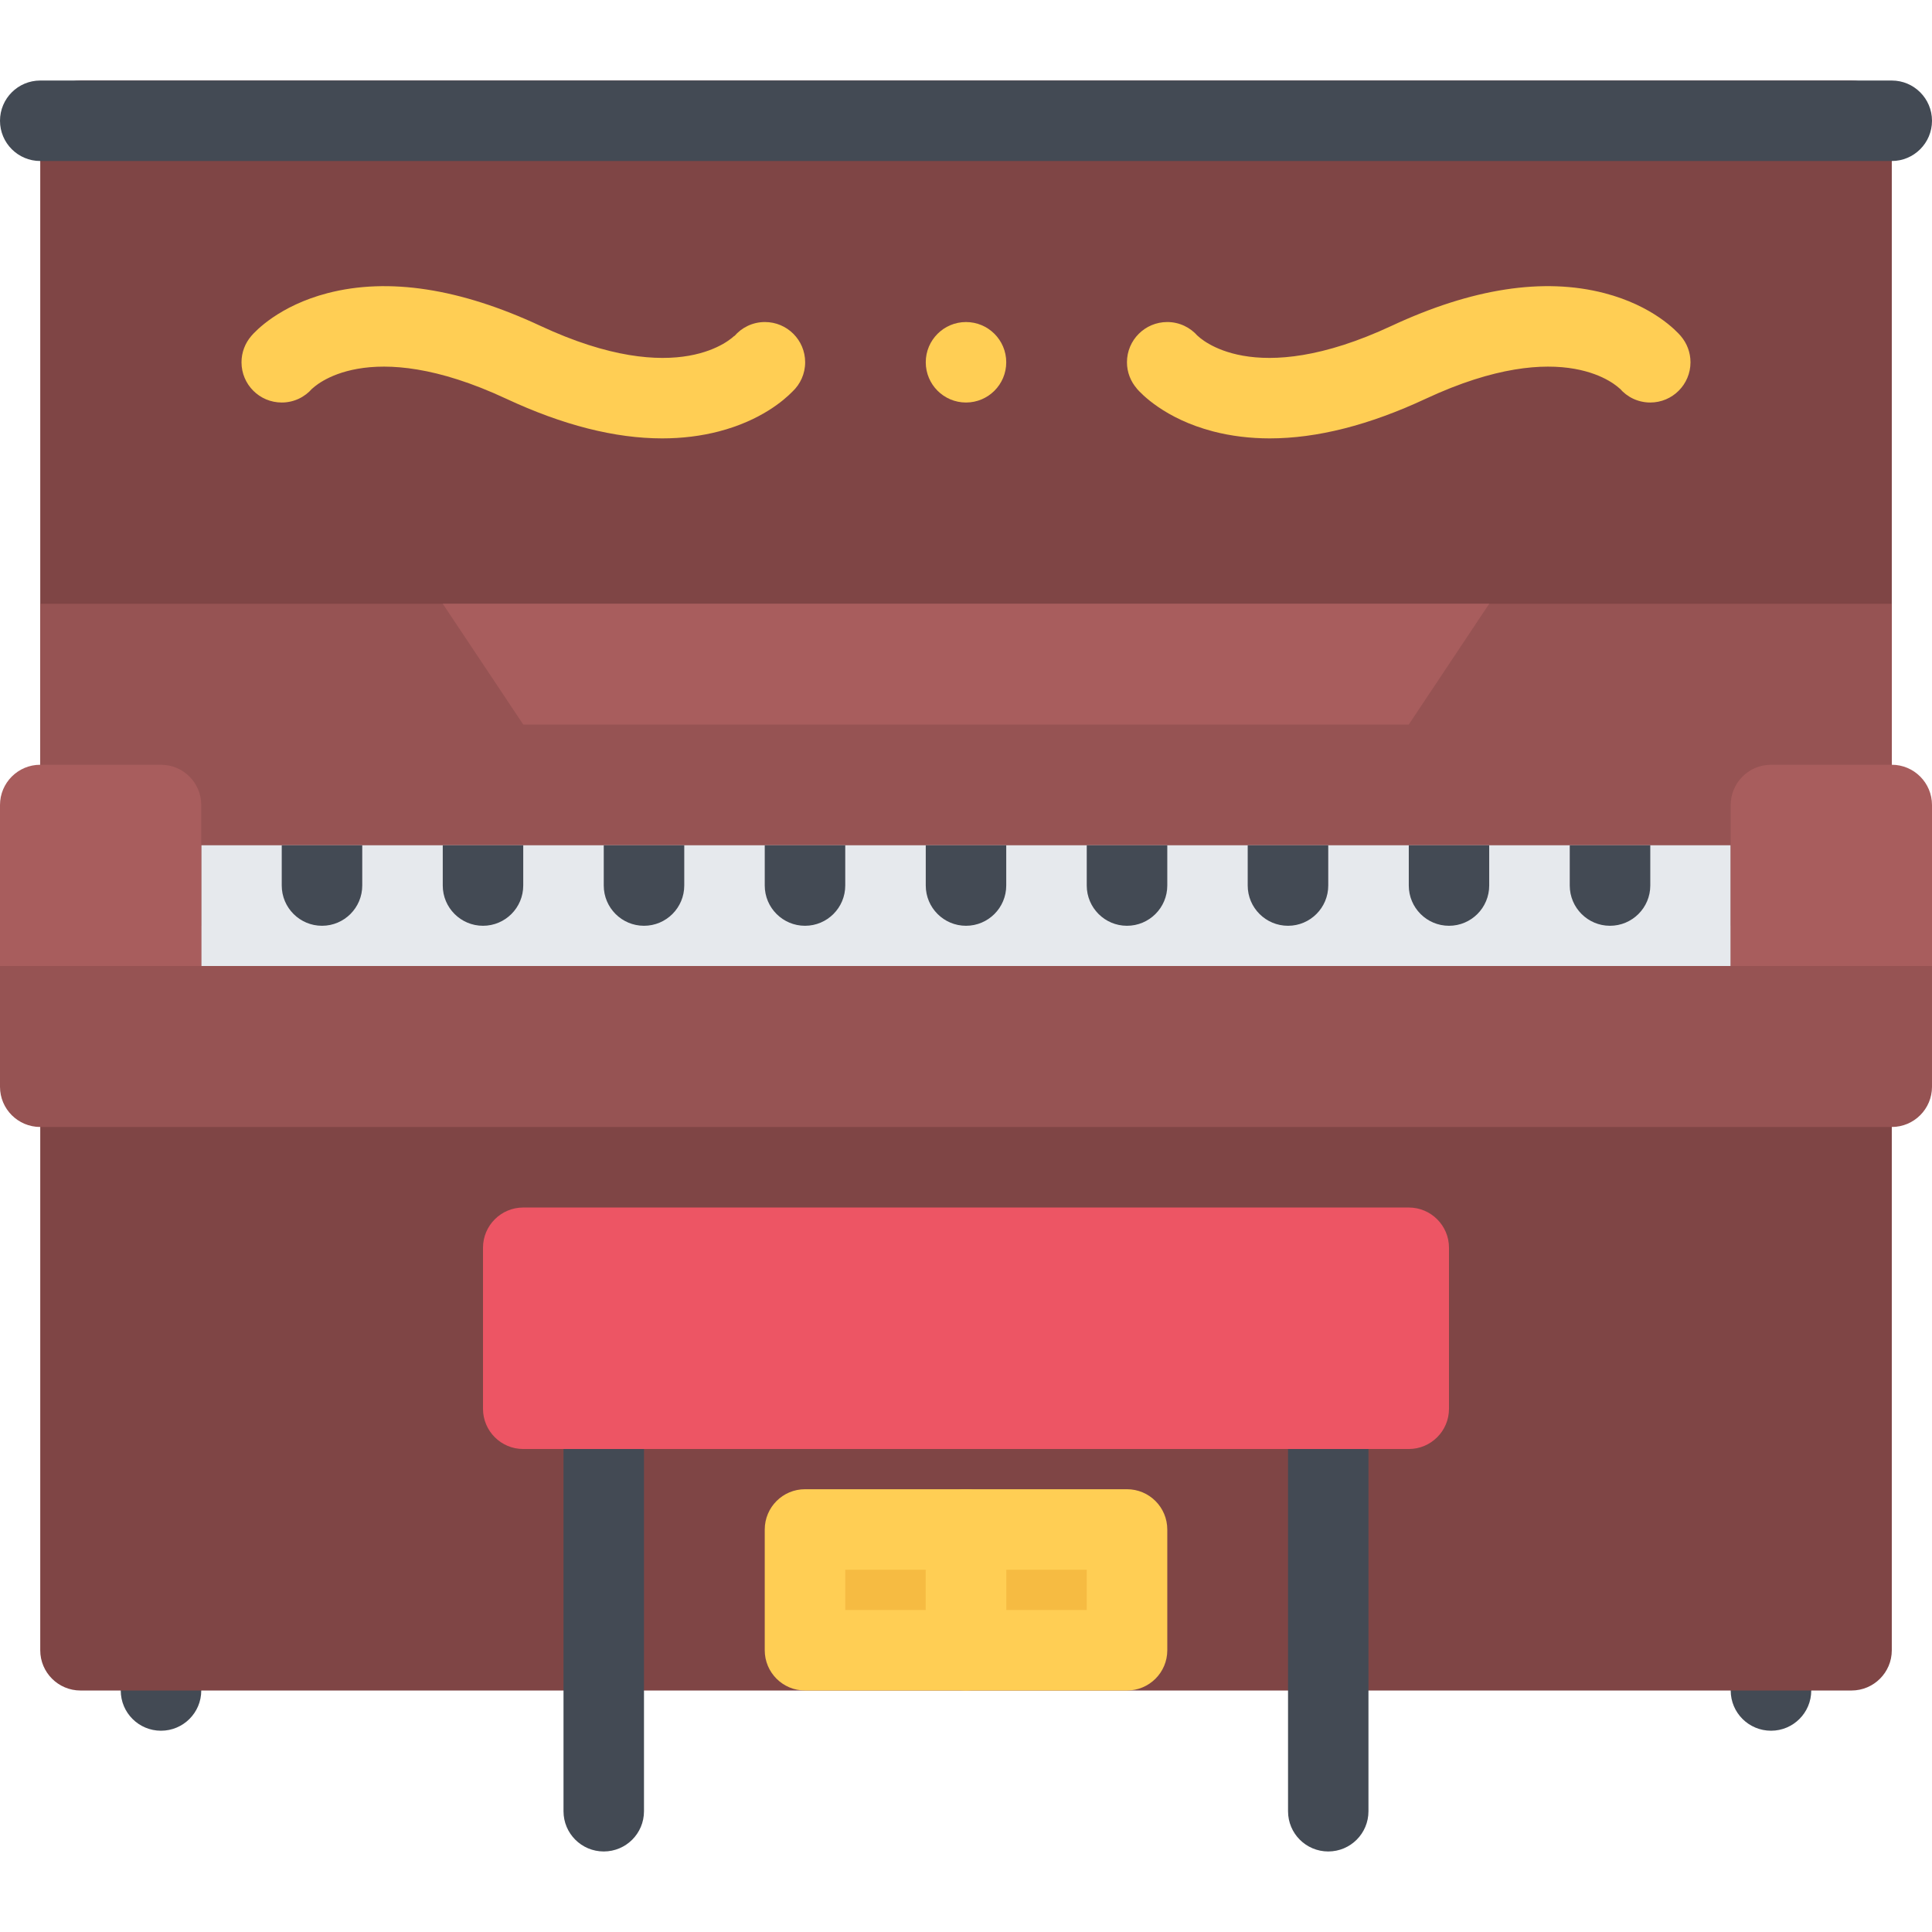 <?xml version="1.0" encoding="iso-8859-1"?>
<!-- Uploaded to: SVG Repo, www.svgrepo.com, Generator: SVG Repo Mixer Tools -->
<svg version="1.1" id="Layer_1" xmlns="http://www.w3.org/2000/svg" xmlns:xlink="http://www.w3.org/1999/xlink" 
	 viewBox="0 0 511.988 511.988" xml:space="preserve">
<g>
	<path style="fill:#434A54;" d="M42.663,458.65c-5.891,0-10.664-4.766-10.664-10.656v-10.655c0-5.906,4.773-10.688,10.664-10.688
		c5.891,0,10.671,4.781,10.671,10.688v10.655C53.335,453.885,48.554,458.65,42.663,458.65z"/>
	<path style="fill:#434A54;" d="M469.332,458.65c-5.906,0-10.688-4.766-10.688-10.656v-10.655c0-5.906,4.781-10.688,10.688-10.688
		c5.875,0,10.656,4.781,10.656,10.688v10.655C479.988,453.885,475.207,458.65,469.332,458.65z"/>
</g>
<path style="fill:#7F4545;" d="M490.644,21.341H21.336c-5.891,0-10.672,4.773-10.672,10.664v405.334
	c0,5.874,4.781,10.655,10.672,10.655h469.308c5.906,0,10.688-4.781,10.688-10.655V32.004
	C501.332,26.114,496.551,21.341,490.644,21.341z"/>
<rect x="10.664" y="160.005" style="fill:#965353;" width="490.67" height="63.999"/>
<circle style="fill:#FFCE54;" cx="255.994" cy="96.005" r="10.664"/>
<rect x="215.994" y="407.995" style="fill:#F6BB42;" width="83.56" height="24.656"/>
<path style="fill:#965353;" d="M501.332,245.335H10.664C4.774,245.335,0,250.107,0,255.999v31.999
	c0,5.891,4.773,10.656,10.664,10.656h490.668c5.875,0,10.656-4.766,10.656-10.656v-31.999
	C511.988,250.108,507.207,245.335,501.332,245.335z"/>
<rect x="53.334" y="223.995" style="fill:#E6E9ED;" width="405.31" height="31.999"/>
<path style="fill:#434A54;" d="M501.332,42.668H10.664C4.774,42.668,0,37.895,0,32.004c0-5.89,4.773-10.664,10.664-10.664h490.668
	c5.875,0,10.656,4.773,10.656,10.664C511.988,37.895,507.207,42.668,501.332,42.668z"/>
<polygon style="fill:#A85D5D;" points="117.333,160.001 138.661,192 373.334,192 394.646,160.001 "/>
<g>
	<path style="fill:#FFCE54;" d="M255.994,447.993h-42.663c-5.891,0-10.671-4.781-10.671-10.655v-32
		c0-5.906,4.781-10.688,10.671-10.688h42.663c5.891,0,10.664,4.781,10.664,10.688v32
		C266.658,443.212,261.885,447.993,255.994,447.993z M223.995,426.651h21.335v-10.656h-21.335V426.651z"/>
	<path style="fill:#FFCE54;" d="M298.648,447.993h-42.654c-5.891,0-10.664-4.781-10.664-10.655v-32
		c0-5.906,4.773-10.688,10.664-10.688h42.654c5.906,0,10.688,4.781,10.688,10.688v32
		C309.336,443.212,304.555,447.993,298.648,447.993z M266.658,426.651h21.334v-10.656h-21.334V426.651z"/>
</g>
<g>
	<path style="fill:#434A54;" d="M426.646,245.335c5.906,0,10.688-4.781,10.688-10.671v-10.664H415.99v10.664
		C415.99,240.554,420.771,245.335,426.646,245.335z"/>
	<path style="fill:#434A54;" d="M383.99,245.335c5.891,0,10.656-4.781,10.656-10.671v-10.664h-21.312v10.664
		C373.334,240.554,378.099,245.335,383.99,245.335z"/>
	<path style="fill:#434A54;" d="M341.336,245.335c5.875,0,10.656-4.781,10.656-10.671v-10.664h-21.344v10.664
		C330.648,240.554,335.43,245.335,341.336,245.335z"/>
	<path style="fill:#434A54;" d="M298.648,245.335c5.906,0,10.688-4.781,10.688-10.671v-10.664h-21.344v10.664
		C287.992,240.554,292.773,245.335,298.648,245.335z"/>
	<path style="fill:#434A54;" d="M255.994,245.335c5.891,0,10.664-4.781,10.664-10.671v-10.664H245.33v10.664
		C245.33,240.554,250.103,245.335,255.994,245.335z"/>
	<path style="fill:#434A54;" d="M213.331,245.335c5.891,0,10.664-4.781,10.664-10.671v-10.664H202.66v10.664
		C202.66,240.554,207.44,245.335,213.331,245.335z"/>
	<path style="fill:#434A54;" d="M170.66,245.335c5.891,0,10.672-4.781,10.672-10.671v-10.664h-21.335v10.664
		C159.996,240.554,164.77,245.335,170.66,245.335z"/>
	<path style="fill:#434A54;" d="M127.997,245.335c5.89,0,10.664-4.781,10.664-10.671v-10.664h-21.328v10.664
		C117.333,240.554,122.107,245.335,127.997,245.335z"/>
	<path style="fill:#434A54;" d="M159.996,490.648c-5.891,0-10.664-4.766-10.664-10.656V375.996c0-5.891,4.773-10.656,10.664-10.656
		s10.664,4.766,10.664,10.656v103.997C170.66,485.884,165.887,490.648,159.996,490.648z"/>
	<path style="fill:#434A54;" d="M351.992,490.648c-5.891,0-10.656-4.766-10.656-10.656V373.34c0-5.906,4.766-10.688,10.656-10.688
		s10.656,4.781,10.656,10.688v106.653C362.648,485.884,357.883,490.648,351.992,490.648z"/>
	<path style="fill:#434A54;" d="M85.334,245.335c5.89,0,10.664-4.781,10.664-10.671v-10.664H74.662v10.664
		C74.662,240.554,79.444,245.335,85.334,245.335z"/>
</g>
<path style="fill:#ED5564;" d="M373.334,319.997H138.661c-5.891,0-10.664,4.781-10.664,10.656v42.687
	c0,5.875,4.773,10.655,10.664,10.655h234.673c5.875,0,10.656-4.78,10.656-10.655v-42.687
	C383.99,324.777,379.209,319.997,373.334,319.997z"/>
<g>
	<path style="fill:#FFCE54;" d="M213.37,96.003c0-5.891-4.773-10.664-10.664-10.664c-3.25,0-6.156,1.453-8.109,3.75l-0.031-0.031
		c0,0,0.055-0.078,0.188-0.211c-0.586,0.609-14.734,14.688-51.577-2.508c-21.265-9.921-40.218-12.835-56.334-8.664
		c-12.876,3.344-19.149,10.07-20.274,11.382v0.008c-1.594,1.867-2.57,4.289-2.57,6.938c0,5.891,4.773,10.664,10.664,10.664
		c3.242,0,6.141-1.445,8.094-3.727l0.008,0.008c0,0-0.062,0.078-0.188,0.211c0.578-0.609,14.734-14.688,51.577,2.508
		c14.992,7,28.828,10.507,41.335,10.507c5.234,0,10.242-0.617,14.992-1.844c11.117-2.883,17.312-8.289,19.523-10.562
		C212.073,101.823,213.37,99.065,213.37,96.003z"/>
	<path style="fill:#FFCE54;" d="M445.426,89.065v-0.008c-1.125-1.312-7.404-8.039-20.279-11.382
		c-16.125-4.172-35.062-1.258-56.344,8.664c-36.842,17.195-50.982,3.117-51.561,2.508c0.125,0.133,0.188,0.211,0.188,0.211v0.008
		c-1.969-2.281-4.875-3.727-8.094-3.727c-5.906,0-10.688,4.773-10.688,10.664c0,2.648,0.984,5.07,2.594,6.938l-0.016,0.008
		c1.125,1.312,7.406,8.039,20.281,11.382c4.75,1.227,9.766,1.844,14.984,1.844c12.516,0,26.344-3.508,41.342-10.507
		c36.844-17.195,51-3.117,51.578-2.508c-0.125-0.133-0.188-0.211-0.188-0.211l0.016-0.008c1.938,2.281,4.844,3.727,8.094,3.727
		c5.873,0,10.654-4.773,10.654-10.664C447.988,93.354,447.019,90.933,445.426,89.065z"/>
</g>
<g>
	<path style="fill:#A85D5D;" d="M53.335,255.999v-42.663c0-5.891-4.781-10.672-10.671-10.672h-32C4.774,202.664,0,207.445,0,213.336
		v42.663H53.335z"/>
	<path style="fill:#A85D5D;" d="M511.988,255.999v-42.663c0-5.891-4.781-10.672-10.656-10.672h-32
		c-5.906,0-10.688,4.781-10.688,10.672v42.663H511.988z"/>
</g>
</svg>
